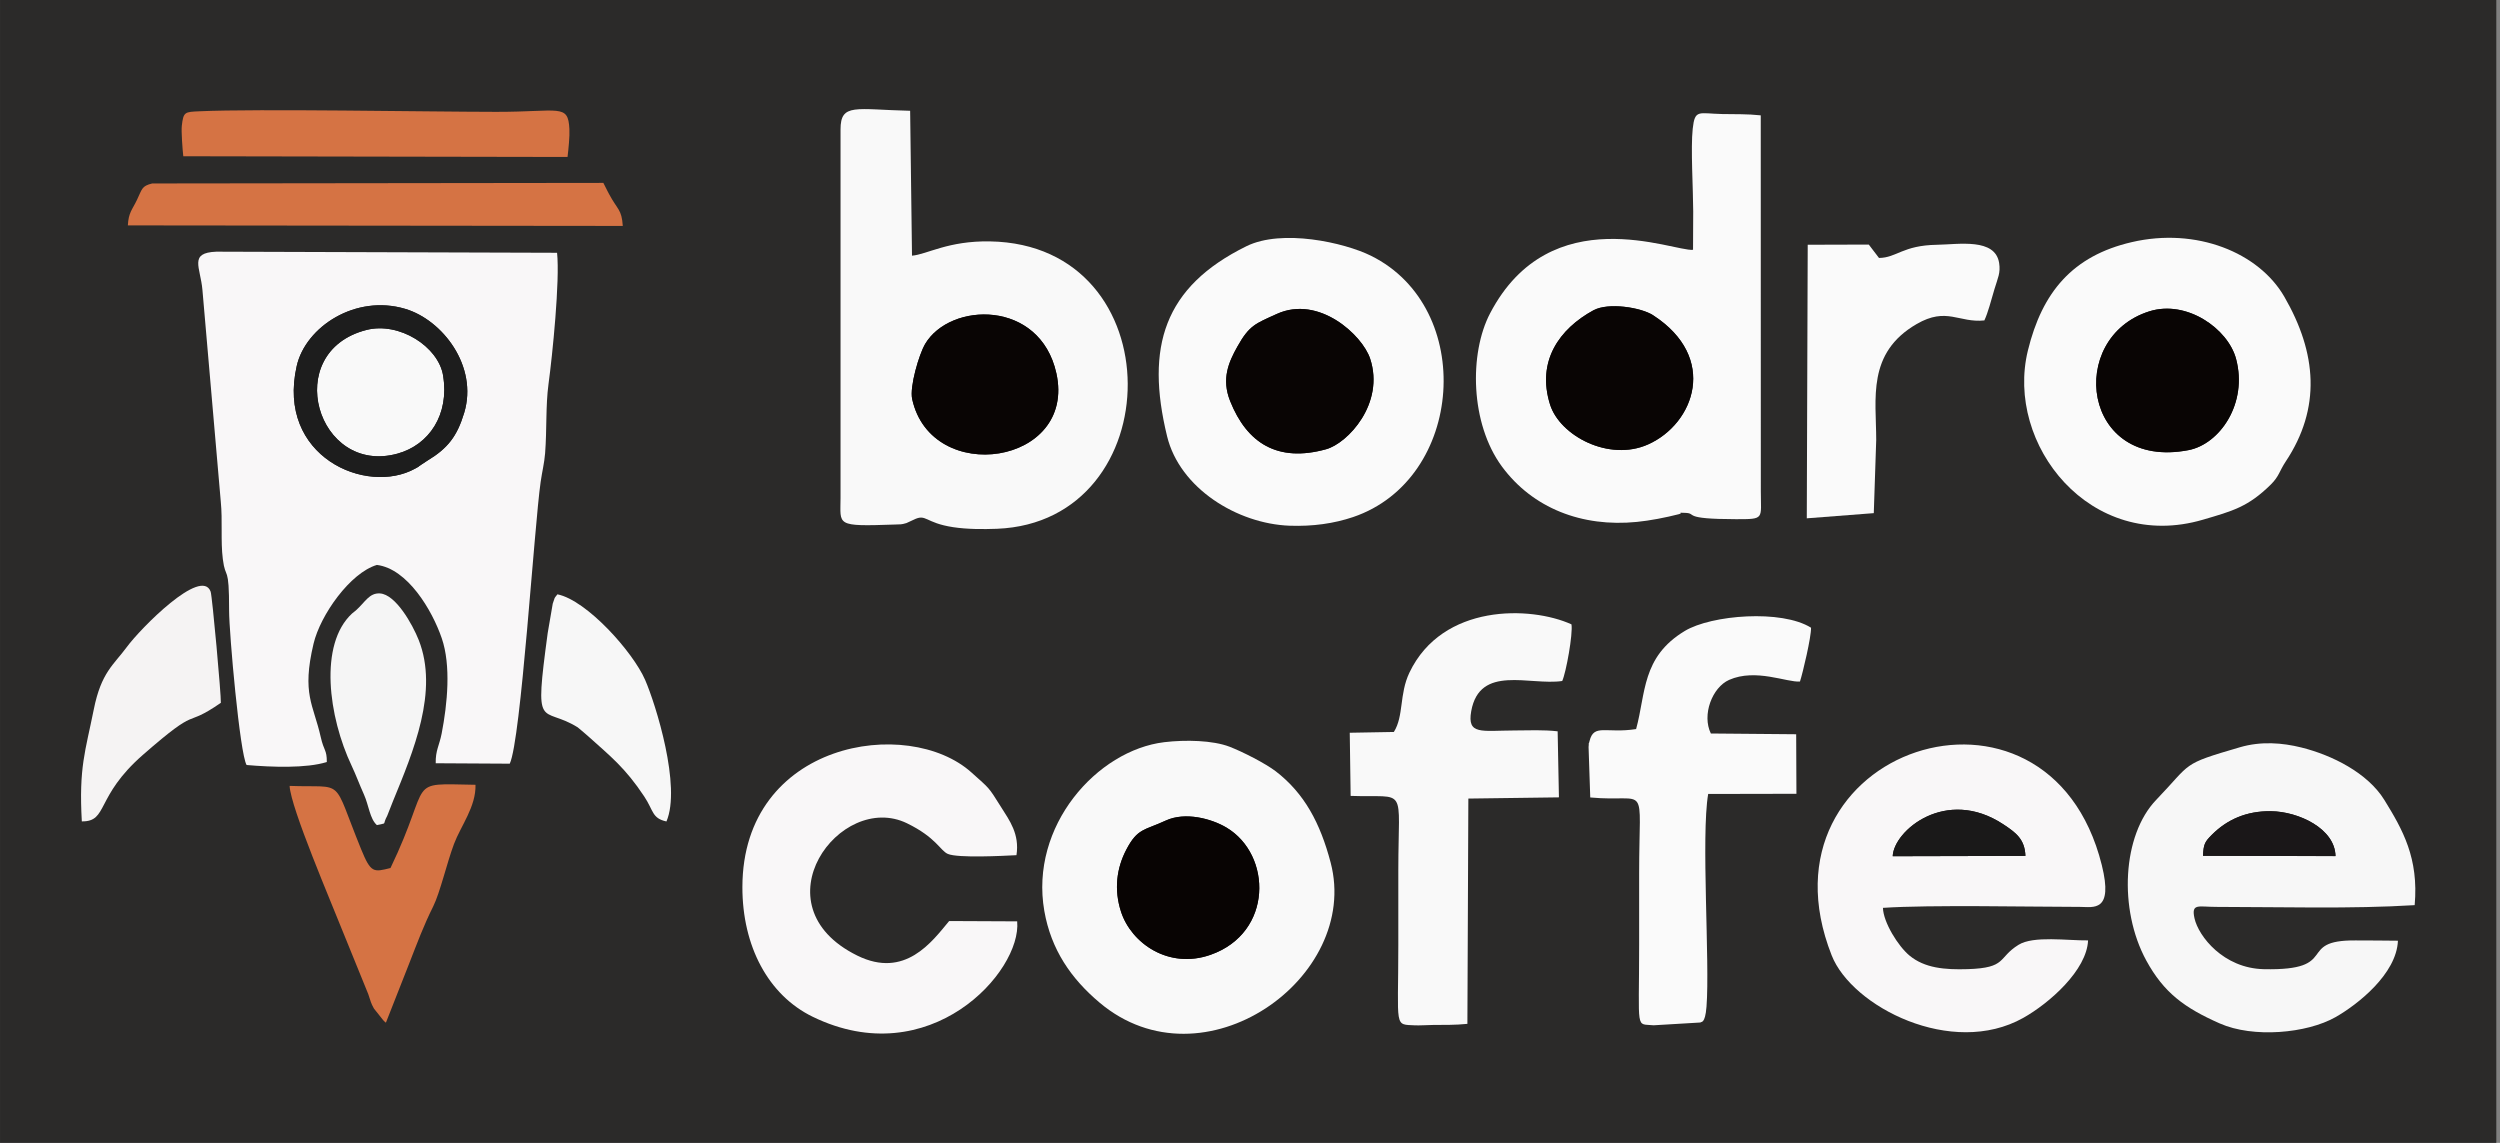 <svg width="70" height="32" viewBox="0 0 70 32" fill="none" xmlns="http://www.w3.org/2000/svg">
<rect x="0" y="0" width="70" height="32" fill="#808080" stroke="none"/>
<path d="M69.807 0.09H0.09V31.911H69.807V0.09Z" fill="#2B2A29" stroke="#2B2A29" stroke-width="0.179" stroke-miterlimit="22.926"/>
<path fill-rule="evenodd" clip-rule="evenodd" d="M12.998 11.556C12.8 12.212 12.54 12.553 11.967 12.897L11.802 13.006C11.625 13.121 11.833 13.004 11.626 13.12C10.26 13.88 7.733 12.783 8.308 10.248C8.557 9.151 9.958 8.232 11.349 8.649C12.396 8.962 13.389 10.259 12.998 11.556L12.998 11.556ZM6.905 21.42C7.605 21.481 8.584 21.517 9.151 21.336C9.152 20.984 9.07 21.037 8.98 20.635C8.774 19.72 8.445 19.436 8.779 18.025C8.97 17.217 9.808 16.038 10.553 15.818C11.411 15.926 12.098 17.081 12.369 17.87C12.632 18.634 12.528 19.707 12.366 20.541C12.3 20.876 12.192 21.014 12.2 21.371L14.273 21.383C14.587 20.727 14.959 14.741 15.138 13.494C15.18 13.199 15.241 12.969 15.263 12.693C15.315 12.02 15.276 11.367 15.358 10.755C15.468 9.943 15.68 7.855 15.598 7.078L6.058 7.047C5.282 7.078 5.612 7.474 5.668 8.118L6.182 14.046C6.235 14.567 6.175 15.145 6.239 15.654C6.316 16.268 6.417 15.767 6.415 17.101C6.415 17.718 6.715 21.102 6.905 21.421V21.42Z" fill="#F9F7F8"/>
<path fill-rule="evenodd" clip-rule="evenodd" d="M25.54 11.174C25.464 10.829 25.734 9.921 25.902 9.634C26.601 8.45 29.118 8.381 29.578 10.45C30.149 13.02 26.077 13.624 25.54 11.174H25.54ZM23.535 3.625V13.945C23.535 14.712 23.375 14.745 25.055 14.687C25.223 14.681 25.232 14.69 25.38 14.646L25.582 14.553C25.942 14.373 25.89 14.64 26.69 14.761C27.074 14.82 27.525 14.821 27.914 14.806C32.776 14.615 32.883 6.848 27.72 6.759C26.548 6.738 25.953 7.125 25.536 7.159L25.484 3.102C23.957 3.067 23.535 2.877 23.535 3.625L23.535 3.625Z" fill="#F9F9F9"/>
<path fill-rule="evenodd" clip-rule="evenodd" d="M44.614 8.69C45.037 8.459 45.952 8.611 46.281 8.824C48.123 10.011 47.445 11.863 46.147 12.444C45.049 12.935 43.675 12.198 43.402 11.327C43.019 10.11 43.664 9.209 44.614 8.69ZM47.41 5.919L47.405 6.995C46.868 7.051 43.414 5.539 41.723 8.772C41.134 9.898 41.166 11.857 42.054 13.063C42.911 14.225 44.29 14.769 45.837 14.613C46.193 14.578 46.638 14.492 47.001 14.399C47.164 14.358 46.917 14.351 47.184 14.36C47.541 14.373 47.054 14.535 48.607 14.537C49.421 14.537 49.303 14.54 49.303 13.755L49.301 3.23C48.921 3.189 48.594 3.2 48.222 3.193C47.561 3.179 47.456 3.049 47.396 3.606C47.337 4.143 47.409 5.311 47.41 5.919V5.919Z" fill="#FAFAFA"/>
<path fill-rule="evenodd" clip-rule="evenodd" d="M61.684 23.964C61.699 23.635 61.736 23.571 61.929 23.377C62.355 22.949 62.898 22.706 63.582 22.714C64.361 22.722 65.381 23.203 65.394 23.971L61.683 23.964H61.684ZM67.142 26.34C66.749 26.332 66.356 26.336 65.962 26.332C64.259 26.316 65.568 27.185 63.387 27.137C62.256 27.113 61.558 26.215 61.446 25.713C61.351 25.283 61.555 25.393 62.055 25.393C63.845 25.394 65.837 25.454 67.611 25.344C67.727 24.024 67.276 23.234 66.764 22.402C66.294 21.639 65.294 21.143 64.439 20.93C63.908 20.798 63.314 20.749 62.718 20.923C61.052 21.41 61.39 21.339 60.375 22.395C59.424 23.382 59.316 25.462 60.095 26.893C60.59 27.802 61.17 28.221 62.15 28.655C63.09 29.072 64.59 28.936 65.394 28.48C66.009 28.131 67.103 27.274 67.142 26.341L67.142 26.34Z" fill="#F7F7F7"/>
<path fill-rule="evenodd" clip-rule="evenodd" d="M32.639 22.976C33.186 22.722 33.924 22.924 34.34 23.171C35.62 23.932 35.648 26.118 33.896 26.734C32.72 27.147 31.677 26.409 31.39 25.532C31.185 24.904 31.266 24.305 31.537 23.788C31.852 23.186 32.041 23.254 32.639 22.976L32.639 22.976ZM29.241 25.507C29.431 26.592 29.99 27.401 30.789 28.074C33.693 30.52 38.105 27.375 37.258 24.152C36.966 23.042 36.521 22.213 35.723 21.598C35.438 21.379 34.8 21.052 34.427 20.908C33.959 20.728 33.196 20.71 32.6 20.781C30.72 21.007 28.826 23.125 29.241 25.507H29.241Z" fill="#F9F9F9"/>
<path fill-rule="evenodd" clip-rule="evenodd" d="M52.996 23.974C53.023 23.261 54.487 22.023 56.092 23.081C56.448 23.315 56.694 23.497 56.712 23.965L52.996 23.974ZM58.466 26.331C57.89 26.339 56.939 26.194 56.519 26.455C55.929 26.82 56.203 27.101 55.097 27.136C54.453 27.156 53.892 27.108 53.466 26.756C53.146 26.491 52.734 25.825 52.722 25.42C54.064 25.331 56.843 25.392 58.24 25.393C58.609 25.393 59.182 25.554 58.85 24.221C57.352 18.204 49.005 20.967 51.287 26.751C51.854 28.189 54.653 29.621 56.649 28.502C57.382 28.091 58.431 27.166 58.466 26.33V26.331Z" fill="#F9F7F8"/>
<path fill-rule="evenodd" clip-rule="evenodd" d="M35.75 8.79C36.928 8.254 38.144 9.383 38.363 10.041C38.779 11.298 37.737 12.411 37.129 12.579C35.772 12.955 34.913 12.408 34.443 11.229C34.194 10.606 34.404 10.138 34.645 9.707C34.983 9.103 35.153 9.063 35.75 8.79ZM34.902 6.893C32.585 8.033 32.071 9.717 32.678 12.214C33.032 13.672 34.644 14.666 36.109 14.72C36.757 14.743 37.349 14.659 37.886 14.478C41.003 13.422 41.335 8.622 38.389 7.162C37.633 6.788 35.897 6.404 34.902 6.893Z" fill="#FAFAFA"/>
<path fill-rule="evenodd" clip-rule="evenodd" d="M60.184 8.716C61.226 8.389 62.383 9.202 62.609 10.047C62.942 11.289 62.158 12.433 61.278 12.603C58.294 13.181 57.844 9.451 60.184 8.716ZM59.688 6.78C58.035 7.164 57.181 8.177 56.781 9.814C56.138 12.443 58.534 15.477 61.684 14.551C62.505 14.31 62.944 14.197 63.582 13.568C63.815 13.339 63.821 13.192 63.999 12.924C64.993 11.43 64.876 9.89 63.961 8.308C63.245 7.069 61.497 6.359 59.688 6.78L59.688 6.78Z" fill="#FAFAFA"/>
<path fill-rule="evenodd" clip-rule="evenodd" d="M28.482 25.798L26.576 25.789C26.097 26.366 25.339 27.416 24.003 26.756C21.16 25.353 23.522 22.141 25.396 23.052C26.214 23.45 26.327 23.819 26.54 23.91C26.821 24.03 28.079 23.965 28.461 23.945C28.552 23.352 28.265 22.972 28.034 22.604C27.664 22.015 27.721 22.097 27.203 21.631C25.425 20.031 20.793 20.759 20.787 24.838C20.785 26.488 21.508 27.861 22.753 28.468C26.026 30.063 28.61 27.213 28.481 25.799L28.482 25.798Z" fill="#F9F7F8"/>
<path fill-rule="evenodd" clip-rule="evenodd" d="M43.742 19.068C43.85 18.835 44.046 17.746 44.001 17.482C42.855 16.962 40.387 16.899 39.464 18.833C39.175 19.44 39.31 20.047 39.028 20.495L37.793 20.517L37.818 22.285C39.432 22.343 39.153 21.956 39.153 24.362C39.153 25.063 39.153 25.764 39.153 26.465C39.153 28.818 39.025 28.678 39.627 28.71C39.734 28.715 39.991 28.701 40.117 28.699C40.452 28.695 40.738 28.704 41.087 28.668L41.114 22.36L43.65 22.326L43.614 20.477C43.217 20.431 42.808 20.451 42.407 20.453C41.479 20.457 41.075 20.586 41.194 19.914C41.43 18.595 42.836 19.202 43.742 19.068Z" fill="#F9F9F9"/>
<path fill-rule="evenodd" clip-rule="evenodd" d="M50.399 19.083C50.477 18.846 50.717 17.832 50.709 17.576C49.888 17.061 47.922 17.216 47.174 17.667C45.963 18.397 46.087 19.412 45.811 20.414C44.977 20.545 44.629 20.254 44.508 20.747C44.447 20.998 44.511 20.644 44.48 20.917L44.527 22.329C46.189 22.483 45.896 21.807 45.896 24.457C45.896 25.126 45.896 25.795 45.896 26.463C45.896 28.922 45.788 28.654 46.302 28.708L47.612 28.63C47.628 28.596 47.742 28.692 47.782 28.188C47.88 26.945 47.627 23.406 47.829 22.231L50.3 22.226L50.293 20.559L47.904 20.538C47.648 20.018 47.941 19.247 48.415 19.037C49.16 18.707 50.036 19.113 50.399 19.083L50.399 19.083Z" fill="#FAFAFA"/>
<path fill-rule="evenodd" clip-rule="evenodd" d="M50.59 14.513L52.466 14.368L52.534 12.32C52.534 11.163 52.267 9.885 53.665 9.074C54.508 8.585 54.844 9.046 55.562 8.972C55.668 8.746 55.746 8.426 55.846 8.092C55.939 7.782 56.019 7.643 55.976 7.365C55.865 6.659 54.851 6.843 54.231 6.854C53.274 6.87 53.109 7.217 52.612 7.223L52.326 6.848L50.616 6.853L50.59 14.513H50.59Z" fill="#FAFAFA"/>
<path fill-rule="evenodd" clip-rule="evenodd" d="M3.58 6.311L17.438 6.326C17.406 5.855 17.297 5.888 17.055 5.436C17.044 5.417 17.031 5.392 17.021 5.372L16.894 5.121L4.261 5.137C3.965 5.21 3.983 5.287 3.834 5.599C3.702 5.875 3.599 5.948 3.58 6.311L3.58 6.311Z" fill="#D57344"/>
<path fill-rule="evenodd" clip-rule="evenodd" d="M10.935 24.304C10.459 24.423 10.386 24.452 10.109 23.772C9.276 21.726 9.693 22.065 8.109 22.005C8.14 22.622 9.273 25.259 9.649 26.207L10.311 27.835C10.389 28.058 10.375 28.066 10.47 28.239L10.729 28.565C10.749 28.586 10.777 28.615 10.805 28.636L11.453 26.989C11.697 26.366 11.852 25.939 12.131 25.377C12.323 24.989 12.513 24.161 12.712 23.631C12.901 23.127 13.331 22.587 13.314 21.974C11.315 21.94 12.139 21.798 10.934 24.304L10.935 24.304Z" fill="#D57344"/>
<path fill-rule="evenodd" clip-rule="evenodd" d="M5.132 4.375L15.891 4.395C15.918 4.171 15.954 3.822 15.943 3.611C15.906 2.895 15.677 3.134 13.891 3.132C11.942 3.13 7.227 3.041 5.581 3.116C5.176 3.135 5.135 3.128 5.091 3.52C5.072 3.684 5.112 4.195 5.132 4.375V4.375Z" fill="#D57344"/>
<path fill-rule="evenodd" clip-rule="evenodd" d="M44.613 8.69C43.663 9.209 43.019 10.11 43.401 11.327C43.675 12.198 45.048 12.934 46.146 12.443C47.444 11.863 48.123 10.011 46.281 8.823C45.951 8.611 45.036 8.459 44.613 8.69Z" fill="#090504"/>
<path fill-rule="evenodd" clip-rule="evenodd" d="M2.291 22.999C3.034 23.007 2.659 22.311 3.999 21.138C5.648 19.696 5.102 20.427 6.184 19.679C6.194 19.47 5.943 16.689 5.898 16.566C5.641 15.862 3.928 17.603 3.553 18.114C3.18 18.621 2.834 18.824 2.626 19.864C2.388 21.047 2.206 21.483 2.291 22.999V22.999Z" fill="#F5F3F3"/>
<path fill-rule="evenodd" clip-rule="evenodd" d="M35.751 8.791C35.154 9.063 34.984 9.103 34.646 9.707C34.405 10.138 34.196 10.606 34.444 11.229C34.914 12.409 35.773 12.955 37.13 12.579C37.738 12.411 38.78 11.298 38.364 10.042C38.145 9.383 36.929 8.254 35.751 8.791Z" fill="#090504"/>
<path fill-rule="evenodd" clip-rule="evenodd" d="M25.541 11.173C26.078 13.623 30.15 13.019 29.578 10.449C29.118 8.38 26.601 8.449 25.903 9.633C25.734 9.92 25.465 10.828 25.541 11.173H25.541Z" fill="#090504"/>
<path fill-rule="evenodd" clip-rule="evenodd" d="M60.185 8.717C57.844 9.452 58.295 13.181 61.279 12.604C62.16 12.433 62.943 11.289 62.61 10.048C62.384 9.202 61.227 8.39 60.185 8.717Z" fill="#090504"/>
<path fill-rule="evenodd" clip-rule="evenodd" d="M32.64 22.977C32.041 23.255 31.853 23.187 31.538 23.789C31.267 24.306 31.185 24.905 31.39 25.533C31.677 26.41 32.721 27.148 33.897 26.734C35.648 26.119 35.62 23.933 34.34 23.172C33.925 22.924 33.187 22.723 32.64 22.977L32.64 22.977Z" fill="#080403"/>
<path fill-rule="evenodd" clip-rule="evenodd" d="M10.553 23.103C10.866 23.024 10.688 23.129 10.843 22.84C10.847 22.833 10.995 22.453 11.005 22.429C11.575 21.039 12.288 19.351 11.725 17.923C11.548 17.476 11.078 16.643 10.639 16.616C10.337 16.598 10.226 16.86 9.962 17.094L9.858 17.178C8.923 18.041 9.197 20.072 9.847 21.444C9.972 21.709 10.049 21.93 10.191 22.247C10.328 22.554 10.355 22.927 10.553 23.103H10.553Z" fill="#F5F5F5"/>
<path fill-rule="evenodd" clip-rule="evenodd" d="M18.66 23.002C19.08 22.026 18.363 19.725 18.063 19.036C17.723 18.255 16.432 16.808 15.608 16.641C15.502 16.781 15.552 16.688 15.477 16.901L15.336 17.722C14.952 20.565 15.153 19.731 16.175 20.365C16.175 20.365 16.386 20.54 16.477 20.622C17.087 21.172 17.506 21.496 18.041 22.305C18.303 22.701 18.252 22.911 18.66 23.001L18.66 23.002Z" fill="#F7F7F7"/>
<path fill-rule="evenodd" clip-rule="evenodd" d="M10.259 9.239C7.852 9.855 8.876 13.332 11.137 12.7C12.007 12.456 12.587 11.619 12.406 10.515C12.274 9.705 11.178 9.004 10.258 9.239H10.259Z" fill="#F9F9F9"/>
<path fill-rule="evenodd" clip-rule="evenodd" d="M10.26 9.239C11.179 9.004 12.275 9.705 12.408 10.515C12.588 11.619 12.009 12.456 11.139 12.699C8.877 13.332 7.853 9.855 10.26 9.239H10.26ZM12.998 11.557C13.389 10.26 12.396 8.962 11.349 8.649C9.958 8.233 8.557 9.151 8.308 10.248C7.733 12.784 10.26 13.88 11.626 13.12C11.832 13.005 11.625 13.121 11.802 13.007L11.967 12.898C12.54 12.553 12.8 12.213 12.998 11.557L12.998 11.557Z" fill="#1D1D1D"/>
<path fill-rule="evenodd" clip-rule="evenodd" d="M52.996 23.974L56.712 23.965C56.694 23.497 56.447 23.315 56.092 23.08C54.487 22.023 53.023 23.261 52.996 23.974Z" fill="#1A1919"/>
<path fill-rule="evenodd" clip-rule="evenodd" d="M61.684 23.963L65.394 23.97C65.381 23.202 64.361 22.721 63.583 22.713C62.898 22.706 62.356 22.948 61.929 23.377C61.736 23.57 61.699 23.635 61.684 23.963H61.684Z" fill="#1A1718"/>
</svg>
